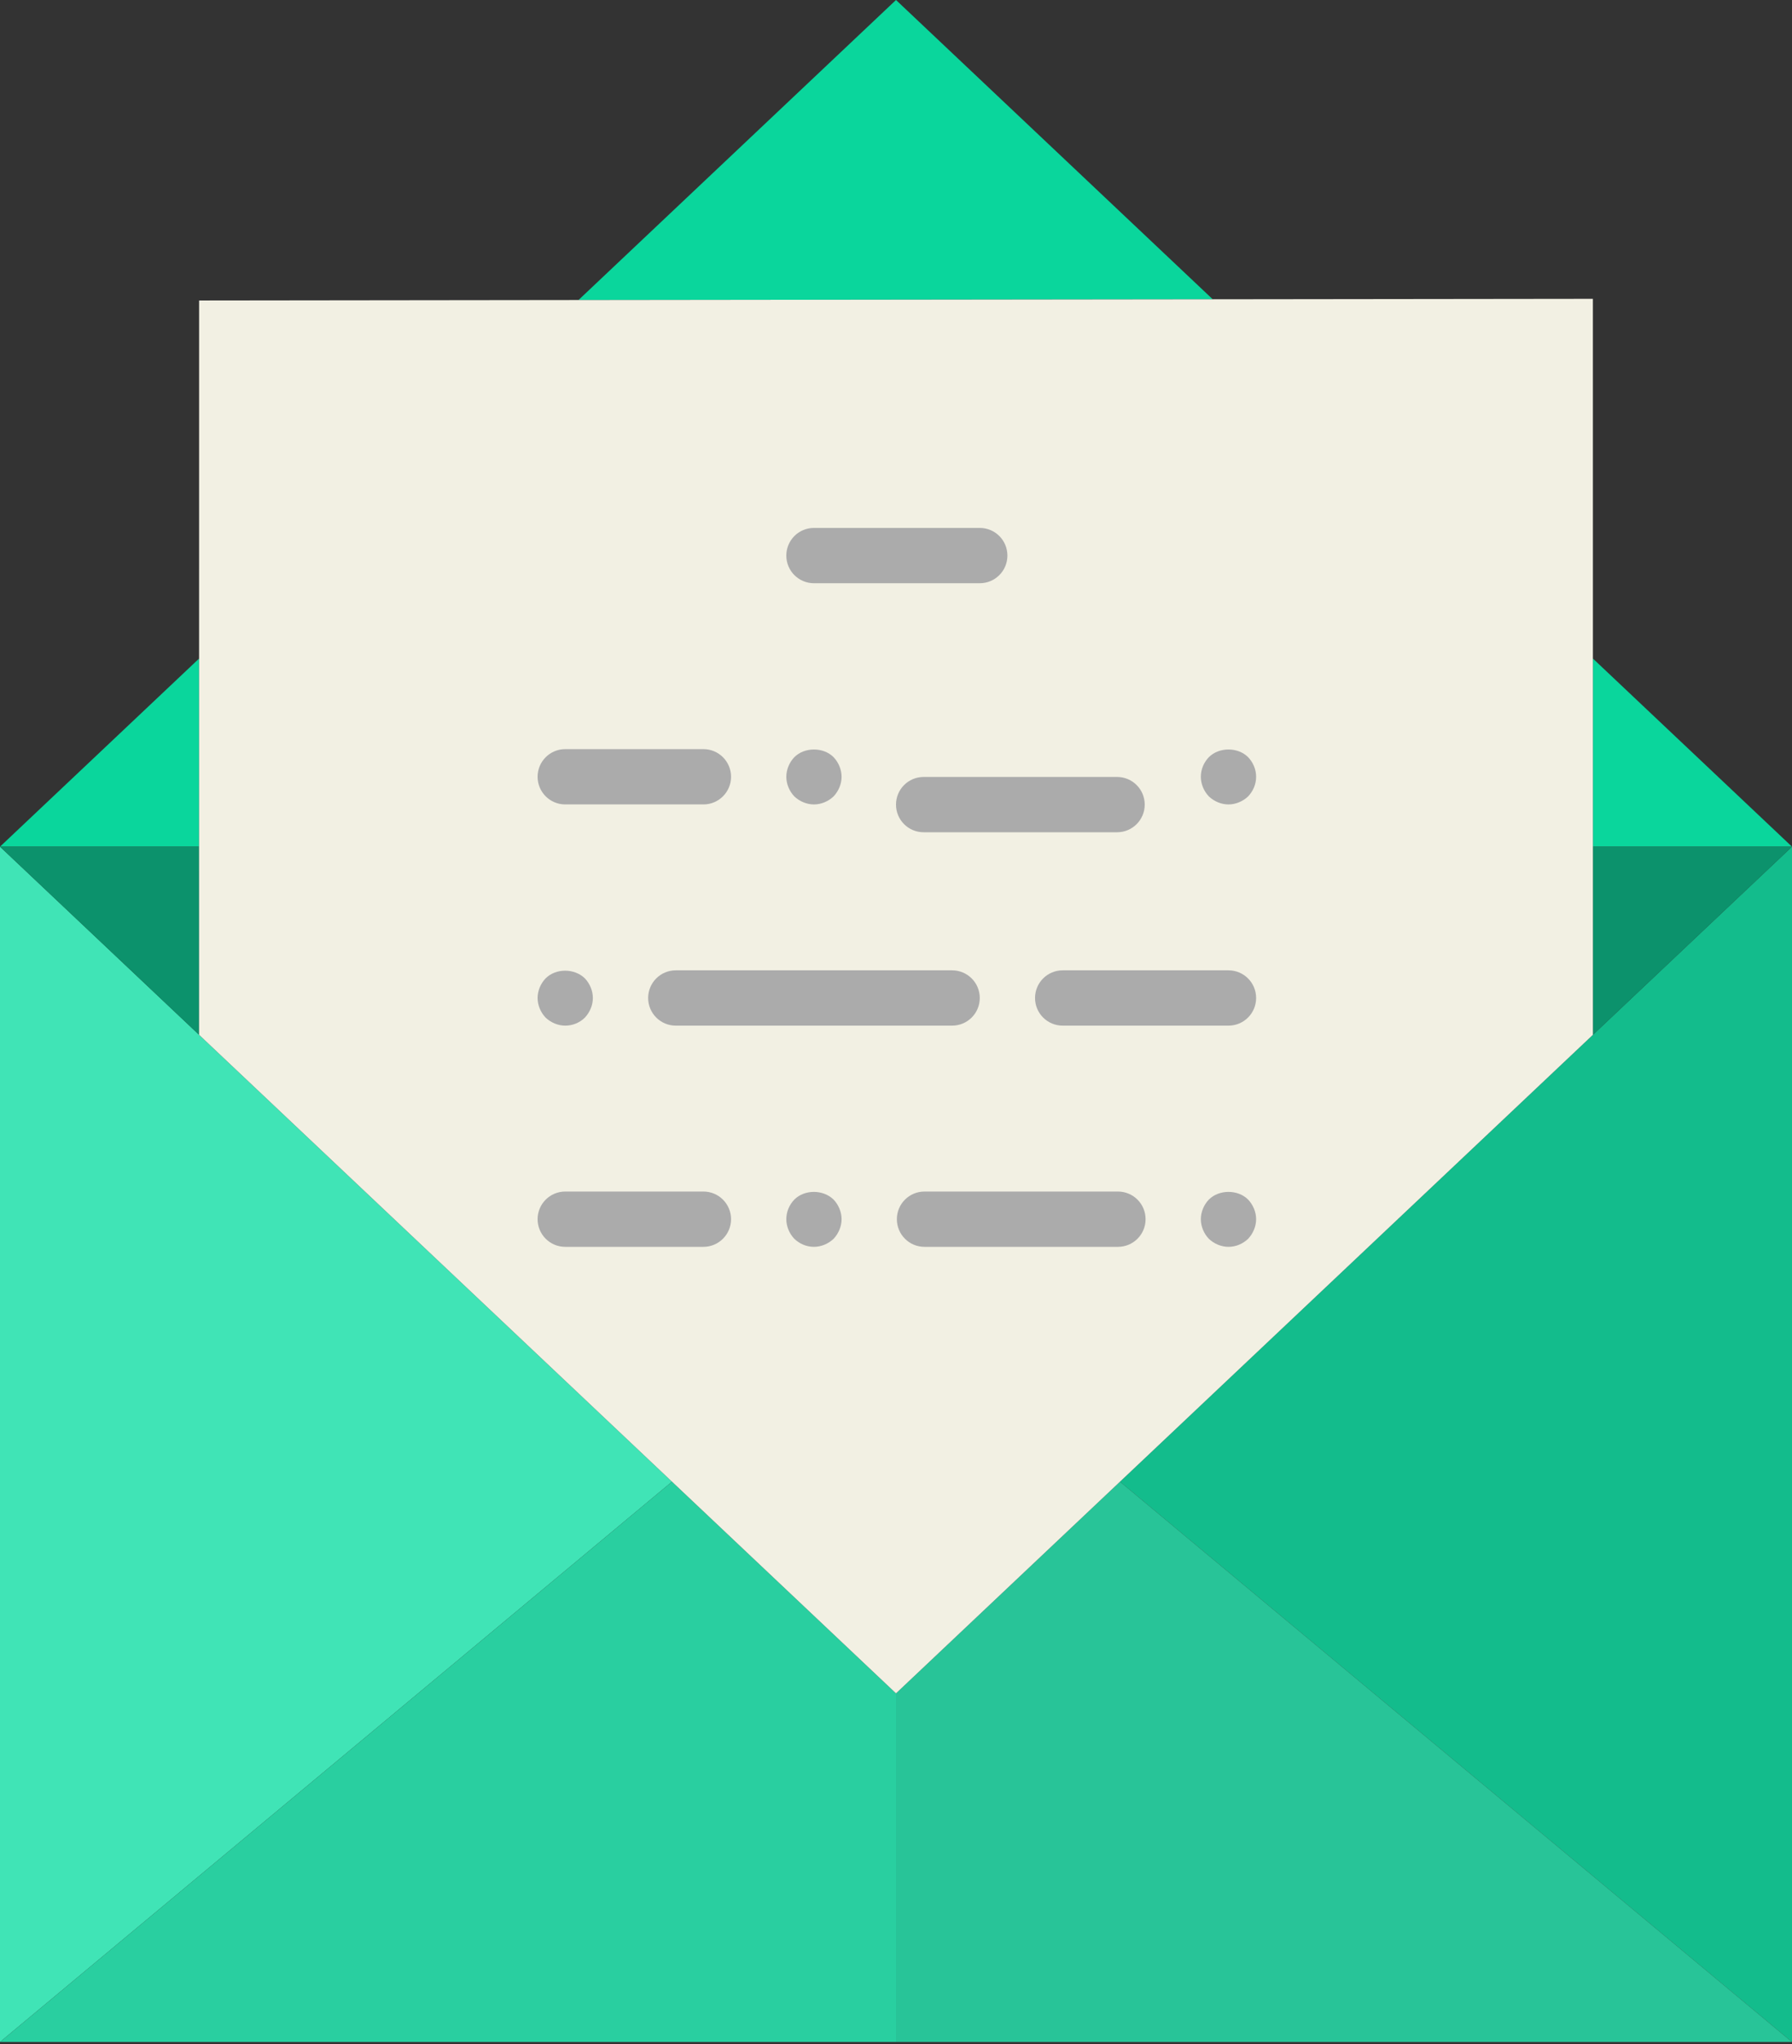 <svg width="150" height="171" viewBox="0 0 150 171" fill="none" xmlns="http://www.w3.org/2000/svg">
<rect x="0" y="0" width="150" height="171" fill="#333333" stroke="none"/>
<path d="M133.338 86.571V86.571L93.75 123.958L150 170.833V70.834L133.338 86.571Z" fill="#13BC8C"/>
<path d="M0 70.834V170.833L56.25 123.958L0 70.834Z" fill="#40E4B6"/>
<path d="M56.25 123.958L0 170.833H75V141.667L56.25 123.958Z" fill="#29CFA0"/>
<path d="M75 141.667V170.833H150L93.75 123.958L75 141.667Z" fill="#28C498"/>
<path d="M16.664 55.095L0 70.833H16.663L16.664 55.095Z" fill="#0AD69C"/>
<path d="M150 70.833L133.335 55.094L133.336 70.833H150Z" fill="#0AD69C"/>
<path d="M75 0L48.422 25.101L101.511 25.038L75 0Z" fill="#0AD69C"/>
<path d="M133.338 86.571L150 70.834H133.337L133.338 86.571Z" fill="#0C926C"/>
<path d="M75 141.667L16.661 86.569L16.663 70.834H0L56.25 123.958L75 141.667Z" fill="#0C926C"/>
<path d="M16.661 86.569L75 141.667L93.75 123.958L133.337 86.571L133.336 70.833L133.335 55.095L133.333 25L101.511 25.038L48.422 25.101L16.666 25.139L16.664 55.095L16.662 70.833L16.661 86.569ZM37.5 75H112.5V87.5H37.5V75ZM37.5 62.5V50H112.5V62.5H37.5Z" fill="#F2F0E3"/>
<rect x="27.5" y="38.334" width="89.167" height="53.333" fill="#F2F0E3"/>
<path d="M82.011 48.793H68.132C66.853 48.793 65.819 47.759 65.819 46.48C65.819 45.2 66.853 44.166 68.132 44.166H82.011C83.291 44.166 84.325 45.2 84.325 46.48C84.325 47.759 83.291 48.793 82.011 48.793Z" fill="#ABABAB"/>
<path d="M102.83 85.804H88.951C87.672 85.804 86.638 84.77 86.638 83.491C86.638 82.212 87.672 81.178 88.951 81.178H102.83C104.11 81.178 105.144 82.212 105.144 83.491C105.144 84.77 104.11 85.804 102.83 85.804Z" fill="#ABABAB"/>
<path d="M58.879 67.298H47.313C46.034 67.298 45 66.264 45 64.985C45 63.706 46.034 62.672 47.313 62.672H58.879C60.158 62.672 61.193 63.706 61.193 64.985C61.193 66.264 60.158 67.298 58.879 67.298Z" fill="#ABABAB"/>
<path d="M93.506 69.626H77.313C76.034 69.626 75 68.592 75 67.313C75 66.034 76.034 65 77.313 65H93.506C94.785 65 95.819 66.034 95.819 67.313C95.819 68.592 94.785 69.626 93.506 69.626Z" fill="#ABABAB"/>
<path d="M68.132 67.299C67.531 67.299 66.927 67.045 66.49 66.628C66.071 66.189 65.819 65.587 65.819 64.986C65.819 64.385 66.071 63.781 66.49 63.344C67.346 62.488 68.919 62.488 69.774 63.344C70.191 63.781 70.445 64.385 70.445 64.986C70.445 65.587 70.191 66.189 69.774 66.628C69.335 67.045 68.734 67.299 68.132 67.299Z" fill="#ABABAB"/>
<path d="M79.698 85.804H56.566C55.287 85.804 54.253 84.77 54.253 83.491C54.253 82.212 55.287 81.178 56.566 81.178H79.698C80.978 81.178 82.012 82.212 82.012 83.491C82.012 84.77 80.978 85.804 79.698 85.804Z" fill="#ABABAB"/>
<path d="M47.313 85.805C46.712 85.805 46.108 85.55 45.671 85.134C45.252 84.694 45 84.093 45 83.491C45 82.89 45.252 82.286 45.671 81.849C46.527 80.993 48.077 80.993 48.956 81.849C49.372 82.286 49.626 82.89 49.626 83.491C49.626 84.093 49.372 84.694 48.956 85.134C48.516 85.571 47.915 85.805 47.313 85.805Z" fill="#ABABAB"/>
<path d="M102.83 67.299C102.229 67.299 101.625 67.045 101.188 66.628C100.769 66.189 100.517 65.587 100.517 64.986C100.517 64.359 100.769 63.781 101.188 63.344C102.044 62.488 103.617 62.488 104.473 63.344C104.889 63.781 105.144 64.359 105.144 64.986C105.144 65.611 104.889 66.189 104.473 66.628C104.033 67.045 103.432 67.299 102.83 67.299Z" fill="#ABABAB"/>
<path d="M58.879 104.31H47.313C46.034 104.31 45 103.276 45 101.997C45 100.718 46.034 99.684 47.313 99.684H58.879C60.158 99.684 61.193 100.718 61.193 101.997C61.193 103.276 60.158 104.31 58.879 104.31Z" fill="#ABABAB"/>
<path d="M93.578 104.31H77.385C76.106 104.31 75.072 103.276 75.072 101.997C75.072 100.718 76.106 99.684 77.385 99.684H93.578C94.857 99.684 95.891 100.718 95.891 101.997C95.891 103.276 94.857 104.31 93.578 104.31Z" fill="#ABABAB"/>
<path d="M68.132 104.31C67.505 104.31 66.927 104.056 66.49 103.64C66.071 103.2 65.819 102.599 65.819 101.997C65.819 101.37 66.071 100.792 66.49 100.355C67.346 99.499 68.895 99.499 69.774 100.355C70.191 100.792 70.445 101.396 70.445 101.997C70.445 102.599 70.191 103.2 69.774 103.64C69.335 104.056 68.734 104.31 68.132 104.31Z" fill="#ABABAB"/>
<path d="M102.83 104.31C102.229 104.31 101.625 104.056 101.188 103.64C100.769 103.2 100.517 102.599 100.517 101.997C100.517 101.396 100.769 100.792 101.188 100.355C102.044 99.499 103.617 99.499 104.473 100.355C104.889 100.792 105.144 101.396 105.144 101.997C105.144 102.599 104.889 103.2 104.473 103.64C104.033 104.056 103.455 104.31 102.83 104.31Z" fill="#ABABAB"/>
</svg>
